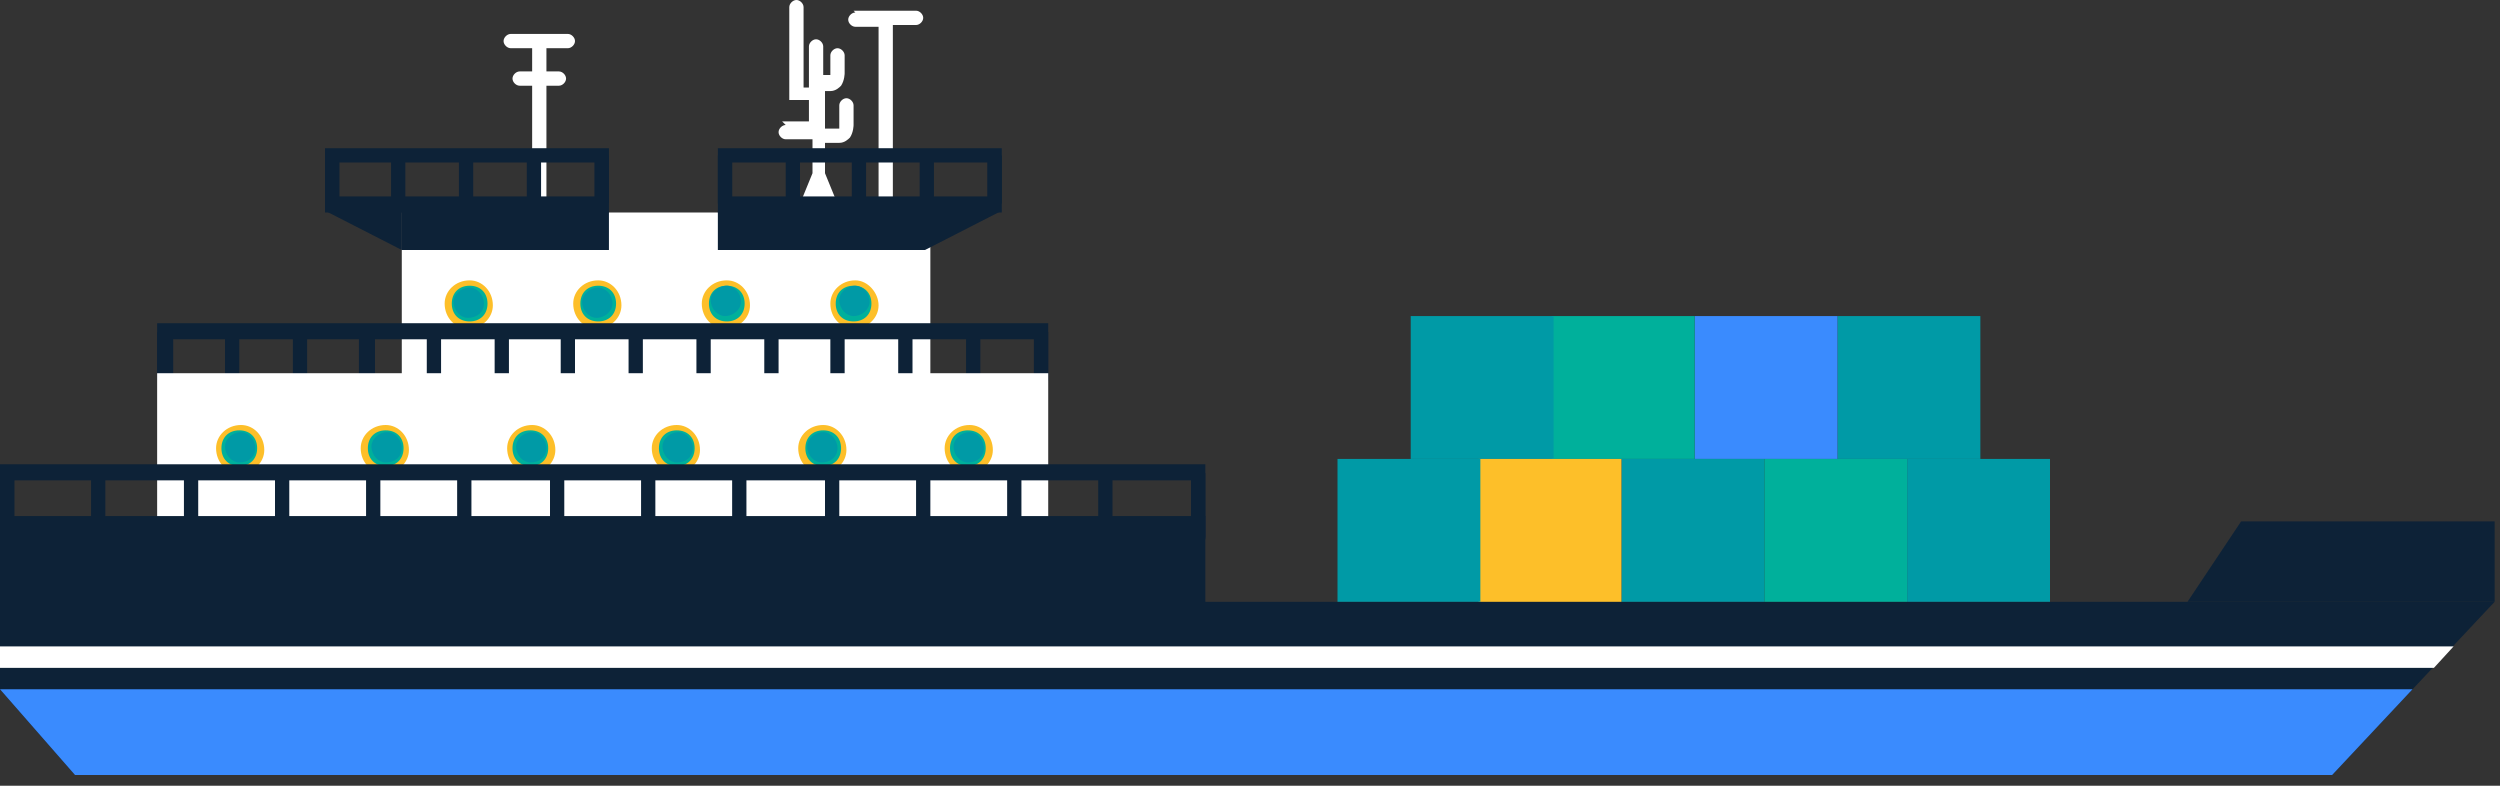 <svg width="140" height="44" viewBox="0 0 140 44" fill="none" xmlns="http://www.w3.org/2000/svg">
<rect x="0" y="0" width="140" height="44" fill="#333333" stroke="none"/>
<g clip-path="url(#clip0_8433_34102)">
<path d="M28.6 1.9H31.8C32 1.9 32.2 2.1 32.2 2.3C32.2 2.5 32 2.7 31.8 2.7H30.6V4H31.3C31.5 4 31.7 4.2 31.7 4.4C31.7 4.6 31.5 4.8 31.3 4.8H30.6V12.2H29.8V4.8H29.1C28.9 4.8 28.7 4.6 28.7 4.4C28.7 4.2 28.9 4 29.1 4H29.8V2.7H28.6C28.4 2.7 28.2 2.5 28.2 2.3C28.2 2.1 28.4 1.9 28.6 1.9Z" fill="white"/>
<path d="M47.8 0.6H51.3C51.5 0.6 51.7 0.8 51.7 1C51.7 1.2 51.5 1.4 51.3 1.4H50V12.2H49.2V1.5H47.9C47.7 1.5 47.5 1.3 47.5 1.1C47.5 0.9 47.7 0.7 47.9 0.7L47.8 0.6Z" fill="white"/>
<path d="M43.8 6.8H45.3V5.6H44.2V0.4C44.2 0.2 44.4 0 44.6 0C44.8 0 45 0.2 45 0.4V4.9H45.3V2.6C45.3 2.4 45.5 2.2 45.7 2.2C45.9 2.2 46.1 2.4 46.1 2.6V4.2H46.4C46.4 4.2 46.4 4.2 46.5 4.2V3.1C46.5 2.9 46.7 2.7 46.9 2.7C47.1 2.7 47.3 2.9 47.3 3.1V4.1C47.3 4.1 47.3 4.5 47.1 4.8C47 4.9 46.8 5.1 46.5 5.1H46.2V7.2H47C47 7.2 47 7.2 47 7.1V5.9C47 5.7 47.2 5.5 47.4 5.5C47.6 5.5 47.8 5.7 47.8 5.9V7C47.8 7 47.8 7.4 47.6 7.7C47.5 7.8 47.3 8 47 8H46.2V9.7L47.1 11.9H44.6L45.5 9.7V7.8H44C43.8 7.8 43.6 7.6 43.6 7.4C43.6 7.2 43.8 7 44 7L43.8 6.8Z" fill="white"/>
<path d="M139.7 29.2V33.7H122.5L125.5 29.2H139.7Z" fill="#0D2237"/>
<path d="M52.1 11.9H22.5V21.7H52.1V11.9Z" fill="white"/>
<path d="M24.9 17C24.9 17.8 25.5 18.4 26.2 18.4C27 18.4 27.6 17.8 27.6 17.1C27.6 16.3 27 15.7 26.3 15.7C25.5 15.7 24.9 16.3 24.9 17Z" fill="#FDBF29"/>
<path d="M25.3 17C25.3 17.6 25.7 18 26.3 18C26.9 18 27.3 17.6 27.3 17C27.3 16.4 26.9 16 26.3 16C25.7 16 25.3 16.4 25.3 17Z" fill="#00B09B"/>
<path d="M25.4 16.9C25.4 17.4 25.8 17.8 26.2 17.8C26.7 17.8 27.1 17.5 27.1 17C27.1 16.5 26.7 16.1 26.3 16.1C25.8 16.1 25.4 16.5 25.4 16.9Z" fill="#009AA6"/>
<path d="M32.1 17C32.1 17.8 32.7 18.4 33.4 18.4C34.2 18.4 34.8 17.8 34.8 17.1C34.8 16.3 34.2 15.7 33.5 15.7C32.7 15.7 32.1 16.3 32.1 17Z" fill="#FDBF29"/>
<path d="M32.5 17C32.5 17.6 32.9 18 33.5 18C34.1 18 34.5 17.6 34.5 17C34.5 16.4 34.1 16 33.5 16C32.9 16 32.5 16.4 32.5 17Z" fill="#00B09B"/>
<path d="M32.6 16.9C32.6 17.4 33 17.8 33.4 17.8C33.9 17.8 34.3 17.4 34.3 17C34.3 16.5 33.9 16.1 33.5 16.1C33 16.1 32.6 16.5 32.6 16.9Z" fill="#009AA6"/>
<path d="M39.3 17C39.3 17.8 39.9 18.4 40.6 18.4C41.4 18.4 42 17.8 42 17.1C42 16.3 41.4 15.7 40.7 15.7C39.9 15.7 39.3 16.3 39.3 17Z" fill="#FDBF29"/>
<path d="M39.7 17C39.7 17.6 40.1 18 40.7 18C41.3 18 41.7 17.6 41.7 17C41.7 16.4 41.3 16 40.7 16C40.1 16 39.7 16.4 39.7 17Z" fill="#00B09B"/>
<path d="M39.8 16.8C39.8 17.3 40.2 17.7 40.6 17.7C41.1 17.7 41.5 17.3 41.5 16.9C41.5 16.4 41.1 16 40.7 16C40.2 16 39.8 16.4 39.8 16.8Z" fill="#009AA6"/>
<path d="M46.5 17C46.5 17.8 47.1 18.4 47.8 18.4C48.6 18.4 49.2 17.8 49.2 17.1C49.2 16.4 48.6 15.7 47.9 15.7C47.1 15.7 46.5 16.3 46.5 17Z" fill="#FDBF29"/>
<path d="M46.8 17C46.8 17.6 47.2 18 47.8 18C48.4 18 48.8 17.6 48.8 17C48.8 16.4 48.4 16 47.8 16C47.2 16 46.8 16.4 46.8 17Z" fill="#00B09B"/>
<path d="M47 16.8C47 17.3 47.4 17.7 47.8 17.7C48.3 17.7 48.7 17.3 48.7 16.9C48.7 16.4 48.3 16 47.9 16C47.4 16 47 16.4 47 16.8Z" fill="#009AA6"/>
<path d="M8.8 21.3H9.7V19H57.9V21.3H58.7V18.1H8.8V21.3Z" fill="#0D2237"/>
<path d="M58.7 18.6H57.9V21.3H58.7V18.6Z" fill="#0D2237"/>
<path d="M54.9 18.6H54.1V21.3H54.9V18.6Z" fill="#0D2237"/>
<path d="M51.1 18.6H50.3V21.3H51.1V18.6Z" fill="#0D2237"/>
<path d="M47.3 18.6H46.5V21.3H47.3V18.6Z" fill="#0D2237"/>
<path d="M43.6 18.6H42.8V21.3H43.6V18.6Z" fill="#0D2237"/>
<path d="M39.8 18.6H39V21.3H39.8V18.6Z" fill="#0D2237"/>
<path d="M36 18.6H35.2V21.3H36V18.6Z" fill="#0D2237"/>
<path d="M32.2 18.6H31.4V21.3H32.2V18.6Z" fill="#0D2237"/>
<path d="M28.5 18.6H27.7V21.3H28.5V18.6Z" fill="#0D2237"/>
<path d="M24.7 18.6H23.9V21.3H24.7V18.6Z" fill="#0D2237"/>
<path d="M21 18.6H20.1V21.3H21V18.6Z" fill="#0D2237"/>
<path d="M17.2 18.6H16.4V21.3H17.2V18.6Z" fill="#0D2237"/>
<path d="M13.4 18.6H12.6V21.3H13.4V18.6Z" fill="#0D2237"/>
<path d="M9.6 18.6H8.8V21.3H9.6V18.6Z" fill="#0D2237"/>
<path d="M40.2 11.4H41V9.1H55.3V11.4H56.1V8.3H40.2V11.4Z" fill="#0D2237"/>
<path d="M40.2 11.9H56.1V8.7H55.3V11H41V8.7H40.2V11.9Z" fill="#0D2237"/>
<path d="M52.3 8.7H51.5V11.4H52.3V8.7Z" fill="#0D2237"/>
<path d="M48.5 8.7H47.7V11.4H48.5V8.7Z" fill="#0D2237"/>
<path d="M44.8 8.7H44V11.4H44.8V8.7Z" fill="#0D2237"/>
<path d="M18.2 11.4H19V9.1H33.3V11.4H34.1V8.3H18.2V11.4Z" fill="#0D2237"/>
<path d="M18.2 11.9H34.1V8.7H33.3V11H19V8.7H18.2V11.9Z" fill="#0D2237"/>
<path d="M30.3 8.7H29.5V11.4H30.3V8.7Z" fill="#0D2237"/>
<path d="M26.5 8.7H25.7V11.4H26.5V8.7Z" fill="#0D2237"/>
<path d="M22.7 8.7H21.9V11.4H22.7V8.7Z" fill="#0D2237"/>
<path d="M58.7 20.9H8.8V31.8H58.7V20.9Z" fill="white"/>
<path d="M52.9 25.1C52.9 25.9 53.5 26.5 54.2 26.5C55 26.5 55.6 25.9 55.6 25.2C55.6 24.4 55 23.8 54.3 23.8C53.5 23.8 52.9 24.4 52.9 25.1Z" fill="#FDBF29"/>
<path d="M53.2 25.1C53.2 25.7 53.6 26.1 54.2 26.1C54.8 26.1 55.2 25.7 55.2 25.1C55.2 24.5 54.8 24.1 54.2 24.1C53.6 24.1 53.2 24.5 53.2 25.1Z" fill="#00B09B"/>
<path d="M53.4 25C53.4 25.5 53.8 25.9 54.2 25.9C54.7 25.9 55.1 25.6 55.1 25.1C55.1 24.6 54.7 24.2 54.3 24.2C53.8 24.2 53.4 24.6 53.4 25Z" fill="#009AA6"/>
<path d="M44.7 25.1C44.7 25.9 45.3 26.5 46 26.5C46.8 26.5 47.4 25.9 47.4 25.2C47.4 24.4 46.8 23.8 46.1 23.8C45.3 23.8 44.7 24.4 44.7 25.1Z" fill="#FDBF29"/>
<path d="M45.1 25.1C45.1 25.7 45.5 26.1 46.1 26.1C46.7 26.1 47.1 25.7 47.1 25.1C47.1 24.5 46.7 24.1 46.1 24.1C45.5 24.1 45.1 24.5 45.1 25.1Z" fill="#00B09B"/>
<path d="M45.2 25C45.2 25.5 45.6 25.9 46 25.9C46.5 25.9 46.9 25.6 46.9 25.1C46.9 24.6 46.5 24.2 46.1 24.2C45.6 24.2 45.2 24.6 45.2 25Z" fill="#009AA6"/>
<path d="M36.5 25.1C36.5 25.9 37.1 26.5 37.8 26.5C38.6 26.5 39.2 25.9 39.2 25.2C39.2 24.4 38.6 23.8 37.9 23.8C37.1 23.8 36.5 24.4 36.5 25.1Z" fill="#FDBF29"/>
<path d="M36.9 25.1C36.9 25.7 37.3 26.1 37.9 26.1C38.5 26.1 38.9 25.7 38.9 25.1C38.9 24.5 38.5 24.1 37.9 24.1C37.3 24.1 36.9 24.5 36.9 25.1Z" fill="#00B09B"/>
<path d="M37.1 25C37.1 25.5 37.5 25.9 37.9 25.9C38.4 25.9 38.8 25.6 38.8 25.1C38.8 24.6 38.4 24.2 38 24.2C37.5 24.2 37.1 24.6 37.1 25Z" fill="#009AA6"/>
<path d="M28.4 25.1C28.4 25.9 29 26.5 29.7 26.5C30.5 26.5 31.1 25.9 31.1 25.2C31.1 24.4 30.5 23.8 29.8 23.8C29 23.8 28.4 24.4 28.4 25.1Z" fill="#FDBF29"/>
<path d="M28.7 25.1C28.7 25.7 29.1 26.1 29.7 26.1C30.3 26.1 30.7 25.7 30.7 25.1C30.7 24.5 30.3 24.1 29.7 24.1C29.1 24.1 28.7 24.5 28.7 25.1Z" fill="#00B09B"/>
<path d="M28.9 25C28.9 25.5 29.3 25.9 29.7 25.9C30.2 25.9 30.6 25.6 30.6 25.1C30.6 24.6 30.2 24.2 29.8 24.2C29.3 24.2 28.9 24.6 28.9 25Z" fill="#009AA6"/>
<path d="M20.2 25.1C20.2 25.9 20.8 26.5 21.5 26.5C22.3 26.5 22.9 25.9 22.9 25.2C22.9 24.4 22.3 23.8 21.6 23.8C20.8 23.8 20.2 24.4 20.2 25.1Z" fill="#FDBF29"/>
<path d="M20.6 25.1C20.6 25.7 21 26.1 21.6 26.1C22.2 26.1 22.6 25.7 22.6 25.1C22.6 24.5 22.2 24.1 21.6 24.1C21 24.1 20.6 24.5 20.6 25.1Z" fill="#00B09B"/>
<path d="M20.8 25C20.8 25.5 21.2 25.9 21.6 25.9C22.1 25.9 22.5 25.6 22.5 25.1C22.5 24.6 22.1 24.2 21.7 24.2C21.2 24.2 20.8 24.6 20.8 25Z" fill="#009AA6"/>
<path d="M12.1 25.1C12.1 25.9 12.7 26.5 13.4 26.5C14.2 26.5 14.8 25.9 14.8 25.2C14.8 24.4 14.2 23.8 13.5 23.8C12.7 23.8 12.1 24.4 12.1 25.1Z" fill="#FDBF29"/>
<path d="M12.4 25.1C12.4 25.7 12.8 26.1 13.4 26.1C14 26.1 14.4 25.7 14.4 25.1C14.4 24.5 14 24.1 13.4 24.1C12.8 24.1 12.4 24.5 12.4 25.1Z" fill="#00B09B"/>
<path d="M12.6 25C12.6 25.5 13 25.9 13.4 25.9C13.9 25.9 14.3 25.6 14.3 25.1C14.3 24.6 13.9 24.2 13.5 24.2C13 24.2 12.6 24.6 12.6 25Z" fill="#009AA6"/>
<path d="M0 30.1H0.8V26.9H66.7V30.1H67.5V26H0V30.1Z" fill="#0D2237"/>
<path d="M67.5 26.5H66.7V30.2H67.5V26.5Z" fill="#0D2237"/>
<path d="M62.3 26.5H61.5V30.2H62.3V26.5Z" fill="#0D2237"/>
<path d="M57.2 26.5H56.4V30.2H57.2V26.5Z" fill="#0D2237"/>
<path d="M52.1 26.5H51.3V30.2H52.1V26.5Z" fill="#0D2237"/>
<path d="M47 26.5H46.2V30.2H47V26.5Z" fill="#0D2237"/>
<path d="M41.8 26.5H41V30.2H41.8V26.5Z" fill="#0D2237"/>
<path d="M36.7 26.5H35.9V30.2H36.7V26.5Z" fill="#0D2237"/>
<path d="M31.6 26.5H30.8V30.2H31.6V26.5Z" fill="#0D2237"/>
<path d="M26.4 26.5H25.6V30.2H26.4V26.5Z" fill="#0D2237"/>
<path d="M21.3 26.5H20.5V30.2H21.3V26.5Z" fill="#0D2237"/>
<path d="M16.2 26.5H15.4V30.2H16.2V26.5Z" fill="#0D2237"/>
<path d="M11.1 26.5H10.3V30.2H11.1V26.5Z" fill="#0D2237"/>
<path d="M5.9 26.5H5.1V30.2H5.9V26.5Z" fill="#0D2237"/>
<path d="M0.8 26.5H0V30.2H0.8V26.5Z" fill="#0D2237"/>
<path d="M67.5 28.9V33.7H139.7L130.6 43.4H67.5H61.6H4.2L0 38.6V28.9H67.5Z" fill="#0D2237"/>
<path d="M18.2 11.8L22.5 14V11.8H18.2Z" fill="#0D2237"/>
<path d="M34.1 11.8V14H22.5V11.8H34.1Z" fill="#0D2237"/>
<path d="M56.1 11.8L51.8 14V11.8H56.1Z" fill="#0D2237"/>
<path d="M40.2 11.8V14H51.8V11.8H40.2Z" fill="#0D2237"/>
<path d="M130.6 43.4H67.5H61.6H4.2L0 38.6H135.1L130.6 43.4Z" fill="#3A8BFE"/>
<path d="M136.3 37.4H0V36.2H137.4L136.3 37.4Z" fill="white"/>
<path d="M114.8 25.7H106.8V33.7H114.8V25.7Z" fill="#009AA6"/>
<path d="M110.9 17.7H102.9V25.7H110.9V17.7Z" fill="#009AA6"/>
<path d="M102.9 17.7H94.9V25.7H102.9V17.7Z" fill="#3A8BFE"/>
<path d="M94.9 17.7H86.9V25.7H94.9V17.7Z" fill="#00B09B"/>
<path d="M87 17.7H79V25.7H87V17.7Z" fill="#009AA6"/>
<path d="M106.8 25.7H98.8V33.7H106.8V25.7Z" fill="#00B09B"/>
<path d="M98.8 25.7H90.8V33.7H98.8V25.7Z" fill="#009AA6"/>
<path d="M90.8 25.7H82.8V33.7H90.8V25.7Z" fill="#FDBF29"/>
<path d="M82.9 25.7H74.9V33.7H82.9V25.7Z" fill="#009AA6"/>
</g>
<defs>
<clipPath id="clip0_8433_34102">
<rect width="139.7" height="43.4" fill="white"/>
</clipPath>
</defs>
</svg>
